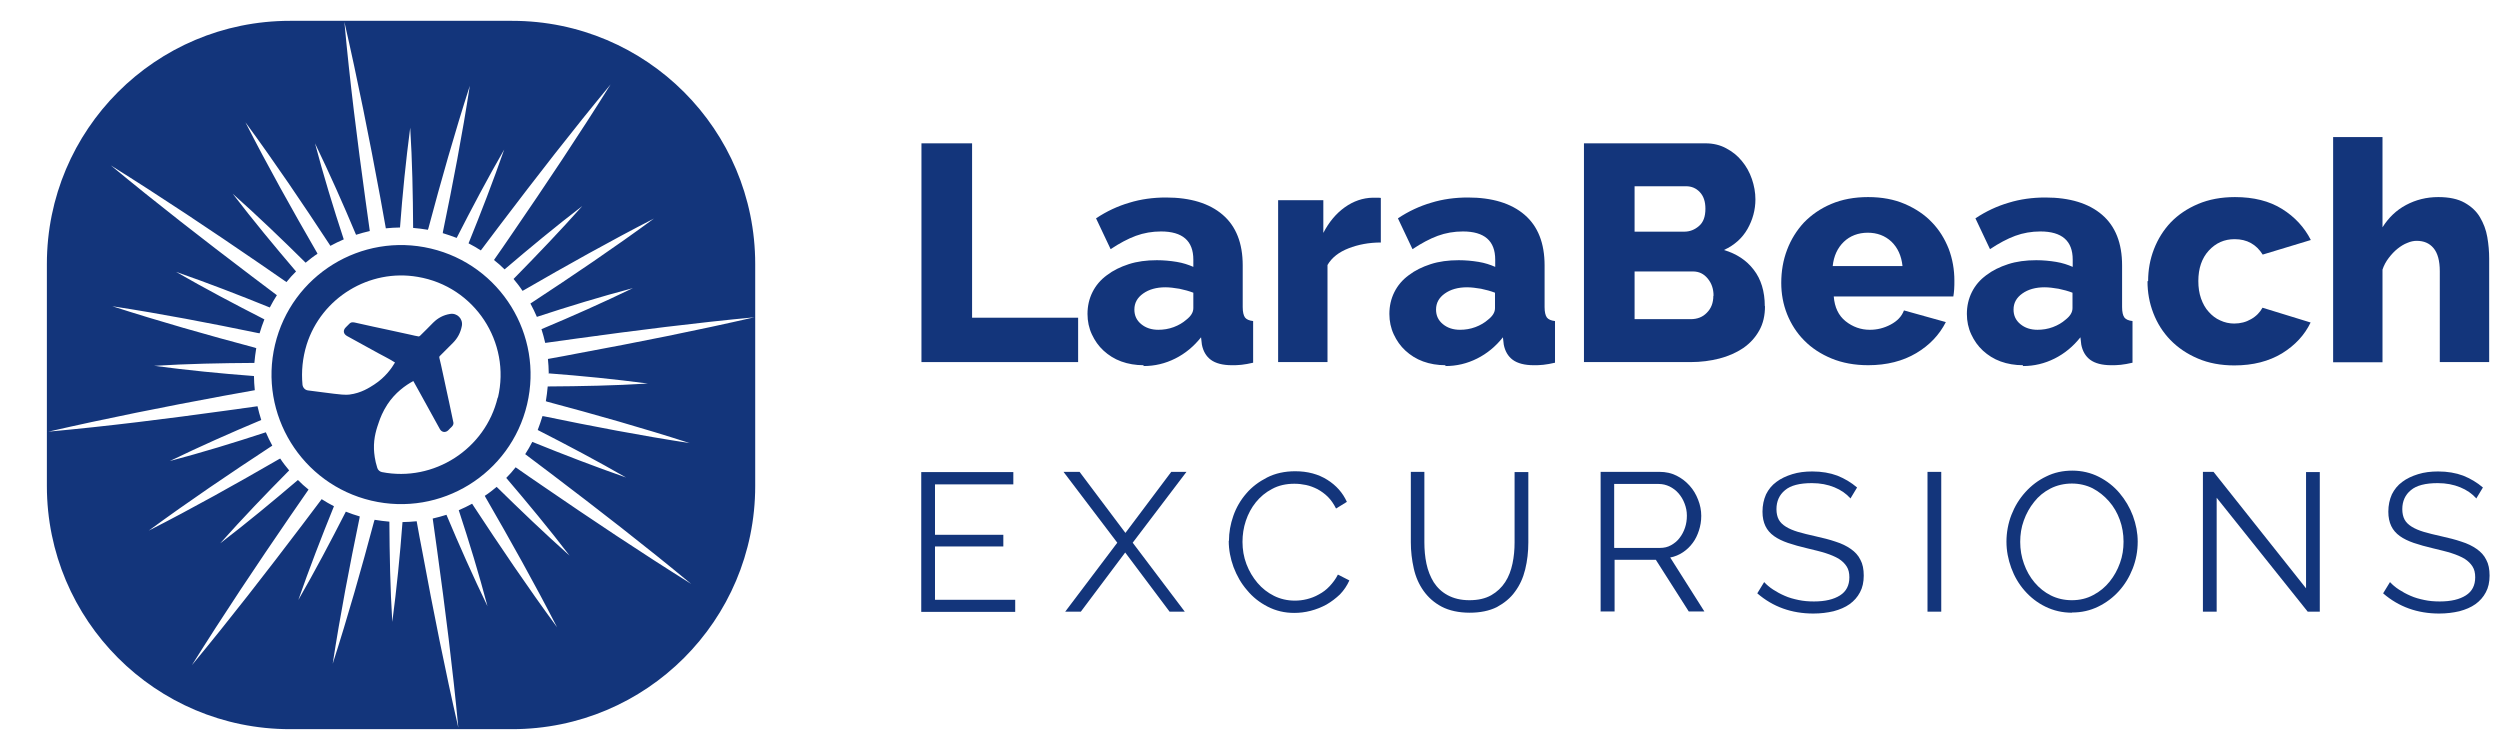 <?xml version="1.0" encoding="UTF-8"?>
<svg id="Layer_3" xmlns="http://www.w3.org/2000/svg" viewBox="0 0 120 36">
  <defs>
    <style>
      .cls-1 {
        fill: #13357b;
      }
    </style>
  </defs>
  <g>
    <path class="cls-1" d="M20.68,11.93c-3.34-.79-6.69,1.28-7.48,4.62-.79,3.34,1.28,6.69,4.62,7.48,3.34.79,6.69-1.28,7.48-4.62.79-3.34-1.28-6.69-4.62-7.48ZM23.89,19.08c-.59,2.48-3.07,4.07-5.56,3.58-.1-.02-.19-.1-.22-.2-.12-.37-.15-.69-.16-.9-.02-.58.14-1.02.24-1.31.06-.18.18-.49.4-.83.38-.58.88-.93,1.25-1.13.1.18.2.36.3.54.32.59.64,1.17.97,1.76.09.17.28.19.41.06.05-.05.1-.11.16-.16.03-.03.06-.07.07-.1.03-.07.01-.14,0-.17-.03-.12-.1-.46-.19-.9-.05-.23-.1-.46-.15-.69-.03-.14-.06-.28-.09-.42-.05-.23-.1-.46-.15-.69-.03-.12-.05-.23-.08-.34-.01-.05,0-.08.04-.11.2-.2.4-.4.61-.61.23-.23.37-.5.43-.82.06-.34-.23-.63-.57-.57-.31.05-.58.19-.81.42-.21.21-.41.42-.62.62-.02.02-.05.04-.07.04-.13-.02-.25-.05-.38-.08-.37-.08-.73-.16-1.1-.24-.23-.05-.47-.1-.7-.15-.44-.1-.77-.17-.9-.2-.03,0-.09-.02-.16,0-.04.01-.07.04-.1.07-.05.05-.1.1-.16.16-.15.15-.12.32.06.42.49.27.99.55,1.49.82.19.11.48.24.81.45-.15.26-.46.71-1,1.06-.22.14-.62.41-1.19.48-.18.02-.32.02-1.37-.12-.24-.03-.45-.06-.62-.08-.14-.02-.24-.13-.26-.27-.06-.63,0-1.28.2-1.93.71-2.25,3.01-3.65,5.33-3.25,2.74.46,4.48,3.14,3.85,5.8Z"/>
    <path class="cls-1" d="M24.58,1h-10.66C7.47,1,2.25,6.22,2.25,12.67v10.66c0,6.44,5.22,11.67,11.67,11.67h10.66c6.44,0,11.67-5.22,11.67-11.67v-10.66c0-6.44-5.22-11.67-11.67-11.67ZM26.31,17.92c1.6.12,3.2.28,4.79.49-1.61.1-3.21.13-4.81.14-.02.23-.05.47-.09.71.02,0,.04.01.06.02,2.29.61,4.58,1.26,6.85,1.99-2.35-.36-4.69-.81-7.01-1.29-.02,0-.04,0-.06-.01-.07.23-.15.46-.23.67,1.43.73,2.85,1.48,4.24,2.28-1.52-.53-3.02-1.11-4.5-1.71-.1.2-.22.4-.34.59.41.31.81.61,1.22.92,2.28,1.73,4.54,3.48,6.75,5.31-2.43-1.52-4.81-3.11-7.17-4.73-.42-.29-.84-.57-1.26-.87-.14.18-.29.35-.45.51,1.04,1.22,2.06,2.45,3.04,3.73-1.2-1.07-2.36-2.18-3.5-3.3-.18.15-.37.3-.57.43.01.02.02.04.03.06,1.19,2.06,2.35,4.13,3.44,6.25-1.41-1.92-2.74-3.89-4.04-5.87-.01-.02-.02-.04-.04-.06-.21.11-.42.22-.64.31.5,1.52.97,3.06,1.38,4.61-.7-1.45-1.35-2.91-1.97-4.39-.22.07-.44.13-.66.18.07.5.14,1.01.21,1.51.39,2.83.75,5.67,1.02,8.53-.64-2.79-1.2-5.6-1.72-8.41-.1-.5-.19-1-.28-1.5-.22.02-.45.04-.68.04-.12,1.6-.28,3.2-.49,4.79-.1-1.61-.13-3.21-.14-4.81-.23-.02-.47-.05-.71-.09,0,.02-.01.04-.02.06-.61,2.29-1.26,4.58-1.99,6.85.36-2.35.81-4.69,1.29-7.01,0-.02,0-.04.01-.06-.23-.07-.45-.14-.67-.23-.73,1.43-1.48,2.85-2.28,4.24.53-1.52,1.11-3.02,1.71-4.5-.2-.1-.4-.22-.59-.34-.31.41-.61.81-.92,1.22-1.73,2.28-3.48,4.54-5.31,6.75,1.52-2.43,3.11-4.81,4.73-7.17.29-.42.58-.84.87-1.26-.18-.14-.35-.3-.51-.46-1.22,1.04-2.45,2.06-3.73,3.04,1.07-1.2,2.18-2.36,3.31-3.5-.15-.18-.3-.37-.43-.57-.02.01-.04.02-.06.03-2.06,1.19-4.13,2.35-6.25,3.43,1.92-1.41,3.89-2.74,5.87-4.04.02-.01.04-.02.06-.04-.11-.21-.22-.42-.31-.64-1.52.5-3.06.97-4.61,1.38,1.45-.7,2.91-1.35,4.39-1.97-.07-.22-.13-.44-.18-.66-.5.07-1.01.14-1.51.21-2.83.39-5.67.75-8.53,1.01,2.79-.64,5.6-1.2,8.41-1.72.5-.09,1-.18,1.5-.27-.02-.23-.04-.45-.04-.68-1.6-.12-3.2-.28-4.79-.49,1.61-.1,3.21-.13,4.81-.14.02-.23.05-.47.09-.71-.02,0-.04-.01-.06-.02-2.29-.61-4.58-1.26-6.85-1.99,2.35.36,4.69.81,7.01,1.29.02,0,.04,0,.06.01.07-.23.14-.45.23-.67-1.43-.73-2.85-1.48-4.24-2.28,1.52.53,3.02,1.11,4.5,1.71.1-.2.22-.4.34-.59-.41-.31-.81-.61-1.22-.92-2.28-1.73-4.54-3.48-6.75-5.31,2.43,1.52,4.81,3.11,7.17,4.73.42.29.84.58,1.26.87.14-.18.3-.35.46-.51-1.04-1.22-2.06-2.45-3.04-3.73,1.2,1.07,2.36,2.18,3.5,3.31.18-.15.37-.3.57-.43-.01-.02-.02-.04-.03-.06-1.19-2.06-2.35-4.13-3.43-6.25,1.41,1.92,2.74,3.89,4.04,5.87.01.02.02.04.04.06.21-.11.42-.22.64-.31-.5-1.52-.97-3.06-1.38-4.61.7,1.45,1.35,2.91,1.97,4.39.22-.07.44-.13.66-.18-.07-.5-.14-1.01-.21-1.51-.39-2.83-.75-5.67-1.01-8.53.64,2.79,1.2,5.6,1.72,8.41.09.5.18,1,.27,1.5.23-.02.45-.04.68-.04.12-1.6.28-3.2.49-4.79.1,1.61.13,3.21.14,4.81.24.02.47.05.71.09,0-.02.01-.04.02-.06.61-2.29,1.26-4.58,1.99-6.85-.36,2.35-.81,4.69-1.29,7.01,0,.02,0,.04-.01.06.23.07.46.15.67.23.73-1.43,1.48-2.85,2.28-4.24-.53,1.52-1.11,3.02-1.71,4.5.2.1.4.22.59.34.31-.41.61-.81.92-1.22,1.73-2.28,3.48-4.54,5.31-6.75-1.52,2.43-3.11,4.81-4.73,7.17-.29.42-.57.84-.87,1.26.18.14.35.29.51.45,1.22-1.04,2.45-2.06,3.73-3.04-1.07,1.2-2.18,2.36-3.3,3.5.15.18.3.37.43.57.02-.01.04-.02.06-.03,2.06-1.19,4.13-2.35,6.25-3.44-1.92,1.41-3.89,2.74-5.87,4.04-.02.01-.04.02-.06.04.11.21.22.42.31.64,1.52-.5,3.06-.97,4.61-1.38-1.45.7-2.91,1.35-4.39,1.97.07.22.13.44.18.66.5-.07,1.01-.14,1.51-.21,2.83-.39,5.67-.75,8.53-1.02-2.79.64-5.6,1.2-8.41,1.72-.5.1-1,.19-1.5.28.02.22.04.45.04.68Z"/>
  </g>
  <g>
    <g>
      <path class="cls-1" d="M44.23,17.38V6.88h2.43v8.37h5.09v2.13h-7.52Z"/>
      <path class="cls-1" d="M54.89,17.53c-.38,0-.74-.06-1.07-.18-.33-.12-.61-.3-.85-.52-.24-.22-.42-.48-.56-.78-.14-.3-.21-.63-.21-.98,0-.38.08-.73.24-1.05.16-.32.39-.59.69-.81.3-.23.65-.4,1.05-.53.4-.13.85-.19,1.35-.19.33,0,.64.03.95.08.31.05.57.14.8.24v-.35c0-.9-.52-1.35-1.55-1.35-.42,0-.83.07-1.21.21-.38.14-.79.36-1.21.64l-.7-1.48c.51-.34,1.05-.59,1.6-.75.55-.17,1.14-.25,1.76-.25,1.17,0,2.08.28,2.72.83.64.55.96,1.36.96,2.43v2c0,.24.04.4.11.5.07.09.2.15.39.17v2c-.21.05-.39.08-.56.1s-.32.02-.46.02c-.44,0-.78-.09-1.01-.26-.23-.17-.37-.42-.43-.73l-.04-.35c-.35.44-.76.78-1.24,1.02-.48.24-.98.36-1.52.36ZM55.59,15.83c.26,0,.51-.04.75-.13.24-.09.44-.21.6-.35.23-.18.34-.36.34-.56v-.74c-.21-.08-.43-.14-.67-.19-.24-.04-.47-.07-.67-.07-.43,0-.79.1-1.07.3-.28.2-.42.45-.42.77,0,.29.11.52.33.7.22.18.49.27.83.27Z"/>
      <path class="cls-1" d="M66.28,11.64c-.57,0-1.09.1-1.55.28-.46.18-.8.44-1.01.8v4.66h-2.37v-7.77h2.17v1.57c.27-.52.61-.93,1.03-1.23.42-.3.87-.45,1.34-.46h.24s.1,0,.15.01v2.13Z"/>
      <path class="cls-1" d="M69.38,17.53c-.38,0-.74-.06-1.07-.18-.33-.12-.61-.3-.85-.52-.24-.22-.42-.48-.56-.78-.14-.3-.21-.63-.21-.98,0-.38.08-.73.24-1.05.16-.32.39-.59.69-.81.3-.23.65-.4,1.05-.53.4-.13.85-.19,1.35-.19.33,0,.64.03.95.08.31.05.57.14.8.24v-.35c0-.9-.52-1.35-1.55-1.35-.42,0-.83.07-1.21.21-.38.14-.79.36-1.21.64l-.7-1.48c.51-.34,1.05-.59,1.6-.75.55-.17,1.14-.25,1.76-.25,1.17,0,2.08.28,2.72.83.64.55.96,1.36.96,2.43v2c0,.24.04.4.11.5.07.09.2.15.39.17v2c-.21.05-.39.08-.56.1s-.32.02-.46.02c-.44,0-.78-.09-1.01-.26-.23-.17-.37-.42-.43-.73l-.04-.35c-.35.44-.76.78-1.24,1.02-.48.24-.98.36-1.52.36ZM70.07,15.83c.26,0,.51-.04.75-.13.24-.09.44-.21.6-.35.23-.18.34-.36.34-.56v-.74c-.21-.08-.43-.14-.67-.19-.24-.04-.47-.07-.67-.07-.43,0-.79.1-1.07.3-.28.2-.42.45-.42.77,0,.29.11.52.33.7.22.18.49.27.83.27Z"/>
      <path class="cls-1" d="M84.72,14.69c0,.45-.09.85-.28,1.18-.19.34-.44.61-.77.84-.33.22-.71.39-1.14.5-.43.11-.89.17-1.38.17h-5.12V6.88h5.84c.36,0,.7.08.99.24.3.16.55.36.75.61.21.25.37.54.48.86.11.32.17.65.17.98,0,.5-.13.98-.38,1.42-.25.44-.63.78-1.13,1.01.6.18,1.08.49,1.43.95.35.45.53,1.04.53,1.75ZM78.46,8.95v2.17h2.38c.27,0,.5-.09.71-.27s.31-.45.31-.83c0-.35-.09-.61-.27-.8-.18-.19-.4-.28-.66-.28h-2.47ZM82.25,14.2c0-.33-.09-.6-.28-.83-.19-.23-.42-.34-.71-.34h-2.8v2.29h2.69c.32,0,.58-.1.78-.31.21-.21.31-.48.31-.81Z"/>
      <path class="cls-1" d="M89.67,17.53c-.65,0-1.24-.11-1.75-.32s-.96-.5-1.32-.87c-.36-.36-.63-.79-.82-1.26-.19-.48-.28-.98-.28-1.5,0-.56.09-1.09.28-1.59.19-.5.46-.93.81-1.31.36-.37.79-.67,1.31-.89.52-.22,1.11-.33,1.77-.33s1.25.11,1.76.33c.51.22.95.51,1.3.88.36.37.62.8.81,1.28.18.48.27.99.27,1.52,0,.14,0,.27-.01.41-.01.13-.02.25-.04.35h-5.74c.04.52.23.92.57,1.19.34.27.73.41,1.16.41.35,0,.68-.08,1-.25.32-.17.53-.39.64-.68l2.01.56c-.31.61-.78,1.11-1.42,1.49-.64.38-1.41.58-2.31.58ZM91.32,12.77c-.05-.49-.23-.88-.53-1.17-.31-.29-.69-.43-1.14-.43s-.85.15-1.15.44c-.3.29-.48.68-.53,1.16h3.34Z"/>
      <path class="cls-1" d="M97.1,17.53c-.38,0-.74-.06-1.07-.18-.33-.12-.61-.3-.85-.52-.24-.22-.42-.48-.56-.78-.14-.3-.21-.63-.21-.98,0-.38.08-.73.24-1.05.16-.32.39-.59.69-.81.3-.23.65-.4,1.05-.53.4-.13.85-.19,1.35-.19.33,0,.64.03.95.08.31.05.57.14.8.24v-.35c0-.9-.52-1.35-1.55-1.35-.42,0-.83.07-1.21.21-.38.14-.79.36-1.21.64l-.7-1.48c.51-.34,1.05-.59,1.6-.75.55-.17,1.14-.25,1.76-.25,1.17,0,2.08.28,2.72.83.64.55.96,1.36.96,2.43v2c0,.24.04.4.11.5.07.09.2.15.39.17v2c-.21.05-.39.08-.56.1s-.32.02-.46.02c-.44,0-.78-.09-1.01-.26-.23-.17-.37-.42-.43-.73l-.04-.35c-.35.44-.76.78-1.24,1.02-.48.24-.98.36-1.52.36ZM97.79,15.83c.26,0,.51-.04.75-.13.24-.09.44-.21.6-.35.23-.18.34-.36.34-.56v-.74c-.21-.08-.43-.14-.67-.19-.24-.04-.47-.07-.67-.07-.43,0-.79.1-1.07.3-.28.2-.42.45-.42.77,0,.29.11.52.33.7.22.18.49.27.83.27Z"/>
      <path class="cls-1" d="M103.11,13.49c0-.53.09-1.04.28-1.53.19-.49.46-.92.81-1.29.36-.37.79-.66,1.31-.88.52-.22,1.11-.33,1.77-.33.9,0,1.65.19,2.26.57.61.38,1.07.88,1.38,1.49l-2.31.7c-.31-.49-.75-.74-1.35-.74-.49,0-.9.18-1.24.55-.33.36-.5.85-.5,1.46,0,.31.04.58.13.84.09.25.21.47.37.64.16.18.34.32.55.41.21.1.44.15.67.15.3,0,.57-.07.81-.21.25-.14.43-.33.55-.55l2.31.71c-.29.6-.74,1.09-1.37,1.48-.63.38-1.39.58-2.29.58-.65,0-1.24-.11-1.75-.33-.52-.22-.96-.52-1.32-.89-.36-.37-.63-.8-.82-1.29-.19-.49-.28-1-.28-1.53Z"/>
      <path class="cls-1" d="M119.48,17.38h-2.37v-4.36c0-.5-.1-.87-.3-1.11-.2-.24-.47-.35-.81-.35-.14,0-.29.03-.45.1-.16.06-.32.16-.47.28-.15.12-.29.27-.42.44-.13.17-.23.35-.3.56v4.45h-2.37V6.58h2.37v4.33c.29-.46.66-.82,1.13-1.07.47-.25.98-.38,1.55-.38.52,0,.94.09,1.26.27.32.18.57.41.74.7s.29.6.35.95c.06.35.09.69.09,1.03v4.97Z"/>
    </g>
    <g>
      <path class="cls-1" d="M48.73,28.78v.59h-4.51v-6.71h4.42v.59h-3.76v2.42h3.28v.56h-3.28v2.56h3.85Z"/>
      <path class="cls-1" d="M51.82,22.65l2.2,2.93,2.2-2.93h.73l-2.58,3.4,2.5,3.31h-.73l-2.13-2.84-2.13,2.84h-.75l2.5-3.31-2.58-3.4h.75Z"/>
      <path class="cls-1" d="M58.99,25.96c0-.4.07-.8.21-1.2s.35-.76.62-1.07c.27-.32.61-.57,1-.77s.85-.3,1.35-.3c.6,0,1.11.14,1.54.41.43.27.74.62.94,1.06l-.52.32c-.11-.22-.24-.41-.39-.56-.15-.15-.32-.27-.5-.37-.18-.09-.36-.16-.55-.2-.19-.04-.37-.06-.56-.06-.4,0-.76.08-1.07.25-.31.16-.57.38-.78.64-.21.26-.37.56-.48.89-.11.33-.16.67-.16,1.01,0,.37.06.73.19,1.07.13.34.31.64.53.9.22.26.49.47.79.62s.64.23,1,.23c.19,0,.38-.02.58-.07s.39-.12.58-.23c.19-.1.36-.23.51-.39s.29-.34.4-.56l.55.28c-.11.25-.26.47-.45.67-.2.19-.41.35-.65.49-.24.13-.49.23-.76.3-.27.07-.53.1-.79.1-.46,0-.88-.1-1.27-.3s-.72-.46-.99-.79c-.28-.32-.49-.69-.65-1.11-.15-.41-.23-.83-.23-1.26Z"/>
      <path class="cls-1" d="M70.53,28.81c.42,0,.77-.08,1.05-.24.28-.16.5-.37.67-.63.17-.26.28-.56.35-.89.07-.33.1-.67.1-1.01v-3.38h.66v3.38c0,.45-.05.88-.15,1.29-.1.41-.26.76-.49,1.07-.22.31-.52.55-.87.74-.36.18-.8.27-1.31.27s-.98-.1-1.34-.29c-.36-.19-.65-.45-.87-.76-.22-.31-.38-.67-.47-1.08-.09-.4-.14-.82-.14-1.25v-3.38h.65v3.38c0,.35.03.7.1,1.03.07.33.19.63.35.89.17.26.39.47.67.62s.62.24,1.04.24Z"/>
      <path class="cls-1" d="M76.83,29.36v-6.71h2.84c.29,0,.56.06.8.18.24.12.45.28.63.48s.31.42.41.68c.1.25.15.51.15.77s-.04.48-.11.7c-.07.22-.17.43-.3.6-.13.18-.29.33-.47.45-.18.12-.39.21-.61.25l1.64,2.59h-.75l-1.58-2.48h-1.98v2.48h-.66ZM77.49,26.3h2.19c.2,0,.37-.04.53-.13s.3-.2.41-.35c.11-.14.2-.31.26-.49s.09-.37.09-.58-.04-.4-.11-.58c-.07-.19-.17-.35-.29-.49s-.27-.25-.43-.33c-.17-.08-.34-.12-.52-.12h-2.14v3.06Z"/>
      <path class="cls-1" d="M88.81,23.91c-.19-.21-.44-.39-.76-.52-.32-.13-.67-.2-1.08-.2-.59,0-1.02.11-1.29.34-.27.22-.41.53-.41.91,0,.2.04.37.11.5.07.13.18.24.34.34s.35.18.58.25c.24.07.52.14.84.21.36.08.68.16.97.26.29.09.53.21.73.35.2.14.36.31.46.52.11.2.16.45.16.76s-.06.58-.18.8c-.12.23-.29.42-.5.57-.21.15-.47.26-.77.34-.3.07-.62.11-.97.11-1.04,0-1.94-.32-2.69-.97l.33-.54c.12.13.26.25.43.36.17.11.35.21.56.3.2.09.42.15.66.2.23.05.48.07.74.07.54,0,.95-.1,1.25-.29.3-.19.45-.48.45-.87,0-.21-.04-.38-.13-.52s-.21-.26-.38-.37c-.17-.1-.38-.19-.63-.27-.25-.08-.55-.15-.88-.23-.35-.08-.66-.17-.93-.26-.26-.09-.49-.2-.67-.33-.18-.13-.32-.29-.41-.48-.09-.19-.14-.41-.14-.69,0-.31.06-.58.17-.83.12-.24.28-.44.5-.6.21-.16.47-.28.76-.37.29-.09.61-.13.96-.13.45,0,.85.07,1.2.2.35.14.67.33.95.57l-.32.53Z"/>
      <path class="cls-1" d="M92.52,29.36v-6.71h.66v6.71h-.66Z"/>
      <path class="cls-1" d="M99.46,29.41c-.47,0-.89-.1-1.28-.29-.39-.19-.72-.45-1-.77-.28-.32-.49-.68-.64-1.09-.15-.41-.23-.83-.23-1.26s.08-.88.24-1.29c.16-.41.38-.77.67-1.09s.62-.57,1-.75c.38-.19.8-.28,1.25-.28s.89.1,1.28.3c.39.2.72.46.99.78.27.32.49.69.64,1.09.15.41.23.82.23,1.24,0,.45-.08.88-.24,1.29-.16.41-.38.77-.66,1.08-.28.31-.61.56-1,.75s-.8.28-1.25.28ZM96.97,26.01c0,.37.06.72.18,1.05.12.34.29.64.51.9.22.26.48.47.78.62.3.15.64.23,1.01.23s.72-.08,1.03-.25c.31-.16.57-.38.78-.64.21-.26.38-.56.5-.9.12-.33.17-.67.17-1.02,0-.37-.06-.72-.18-1.05s-.29-.63-.52-.89-.48-.46-.78-.62c-.3-.15-.64-.23-1-.23s-.72.08-1.03.24c-.31.16-.57.37-.78.64-.21.26-.38.56-.5.9-.12.33-.17.67-.17,1.02Z"/>
      <path class="cls-1" d="M106.4,23.88v5.48h-.66v-6.71h.51l4.44,5.59v-5.58h.66v6.7h-.58l-4.38-5.48Z"/>
      <path class="cls-1" d="M118.85,23.91c-.19-.21-.44-.39-.76-.52-.32-.13-.67-.2-1.08-.2-.59,0-1.02.11-1.29.34-.27.22-.41.53-.41.91,0,.2.04.37.11.5.07.13.18.24.34.34s.35.18.58.25c.24.07.52.14.84.21.36.08.68.16.97.26.29.09.53.21.73.35.2.14.36.31.46.52.11.2.16.45.16.76s-.06.58-.18.8c-.12.23-.29.42-.5.57-.21.15-.47.26-.77.34-.3.07-.62.11-.97.11-1.04,0-1.94-.32-2.69-.97l.33-.54c.12.13.26.25.43.36.17.11.35.21.56.3.2.09.42.15.66.2.23.05.48.07.74.07.54,0,.95-.1,1.25-.29.3-.19.45-.48.45-.87,0-.21-.04-.38-.13-.52s-.21-.26-.38-.37c-.17-.1-.38-.19-.63-.27-.25-.08-.55-.15-.88-.23-.35-.08-.66-.17-.93-.26-.26-.09-.49-.2-.67-.33-.18-.13-.32-.29-.41-.48-.09-.19-.14-.41-.14-.69,0-.31.06-.58.17-.83.12-.24.28-.44.5-.6.21-.16.47-.28.76-.37.29-.09.61-.13.96-.13.45,0,.85.07,1.2.2.35.14.67.33.95.57l-.32.53Z"/>
    </g>
  </g>
</svg>